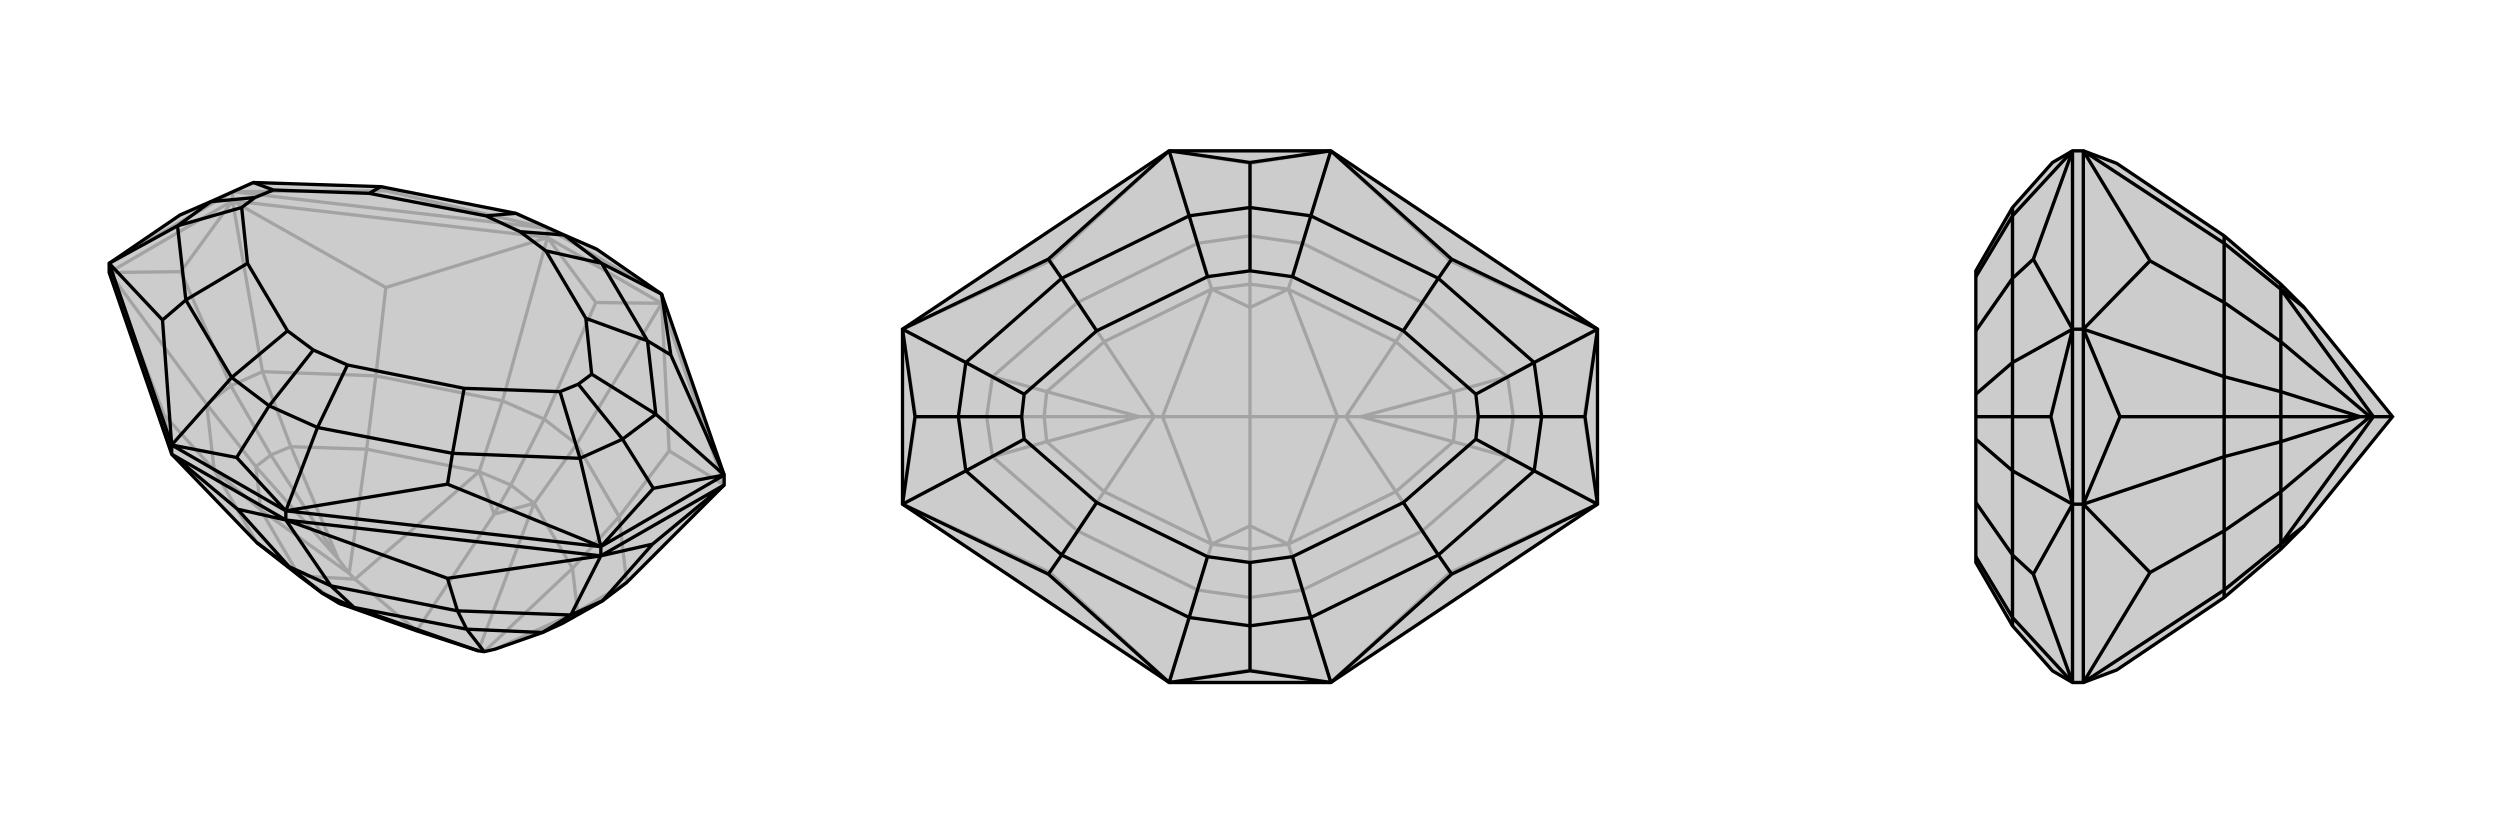 <svg xmlns="http://www.w3.org/2000/svg" viewBox="0 0 3000 1000">
    <g stroke="currentColor" stroke-width="4" fill="none" transform="translate(0 -46)">
        <path fill="currentColor" stroke="none" fill-opacity=".2" d="M131,373L131,362L216,304L253,288L304,265L457,270L619,302L677,328L716,345L794,399L869,616L869,628L752,745L723,767L675,794L651,805L594,825L581,828L574,827L500,803L407,770L387,758L359,737L308,697L206,591z" />
<path stroke-opacity=".2" d="M794,410L794,399M279,287L279,276M657,331L657,320M794,410L869,628M794,410L657,331M657,331L279,287M279,287L131,373M794,410L803,587M794,410L715,409M794,410L692,579M657,331L715,409M715,409L653,549M657,331L463,391M657,331L603,527M206,591L197,544M803,587L869,628M803,587L743,666M463,391L279,287M463,391L451,497M197,544L131,373M197,544L257,610M279,287L217,372M279,287L315,492M131,373L217,372M131,373L248,531M217,372L277,509M315,492L277,509M277,509L248,531M277,509L325,592M752,745L743,666M752,745L693,780M315,492L451,497M315,492L349,582M248,531L257,610M248,531L307,606M743,666L692,579M743,666L687,728M692,579L653,549M692,579L641,650M653,549L603,527M653,549L613,628M603,527L451,497M451,497L440,585M603,527L575,612M257,610L308,697M257,610L313,658M675,794L693,780M675,794L594,825M325,592L349,582M325,592L307,606M325,592L406,717M693,780L687,728M693,780L594,825M349,582L440,585M349,582L406,717M307,606L313,658M307,606L406,717M406,717L419,734M687,728L641,650M581,828L687,728M613,628L641,650M613,628L575,612M613,628L593,663M440,585L575,612M440,585L419,734M313,658L359,737M419,734L313,658M419,734L426,741M641,650L574,827M641,650L593,663M593,663L575,612M575,612L426,741M593,663L500,803M426,741L359,737M407,770L359,737M426,741L500,803M794,399L657,320M657,320L279,276M131,362L279,276M657,320L463,275M657,320L716,345M657,320L619,302M279,276L463,275M463,275L457,270M279,276L216,304M279,276L304,265" />
<path d="M131,373L131,362L216,304L253,288L304,265L457,270L619,302L677,328L716,345L794,399L869,616L869,628L752,745L723,767L675,794L651,805L594,825L581,828L574,827L500,803L407,770L387,758L359,737L308,697L206,591z" />
<path d="M721,713L721,702M343,670L343,659M206,591L206,580M343,670L206,591M343,670L721,713M721,713L869,628M343,670L285,657M343,670L537,740M343,670L397,749M206,591L285,657M285,657L347,726M537,740L721,713M537,740L549,779M721,713L783,699M721,713L685,784M869,628L783,699M783,699L723,767M685,784L723,767M685,784L549,779M685,784L651,805M397,749L347,726M397,749L549,779M549,779L560,801M397,749L425,775M347,726L308,697M347,726L387,758M651,805L560,801M387,758L425,775M560,801L425,775M560,801L581,828M425,775L407,770M425,775L574,827M343,659L721,702M343,659L206,580M206,580L131,362M869,616L721,702M794,399L805,472M794,399L722,362M343,659L537,627M343,659L284,595M343,659L381,559M206,580L284,595M284,595L323,533M206,580L195,430M206,580L278,499M869,616L805,472M805,472L777,455M721,702L537,627M537,627L543,590M131,362L195,430M195,430L223,406M869,616L784,632M869,616L787,543M721,702L784,632M721,702L696,596M784,632L747,573M131,362L213,317M787,543L747,573M747,573L696,596M747,573L694,507M213,317L253,288M253,288L306,283M787,543L777,455M787,543L710,495M696,596L543,590M696,596L672,516M213,317L223,406M213,317L290,295M304,265L328,274M722,362L677,328M722,362L777,455M777,455L703,428M722,362L655,347M543,590L381,559M543,590L557,512M381,559L323,533M381,559L417,484M323,533L278,499M323,533L376,466M278,499L223,406M223,406L297,362M278,499L345,443M457,270L443,278M677,328L624,324M619,302L583,305M694,507L710,495M694,507L672,516M306,283L290,295M306,283L328,274M710,495L703,428M672,516L557,512M290,295L297,362M328,274L443,278M655,347L624,324M703,428L655,347M557,512L417,484M417,484L376,466M376,466L345,443M297,362L345,443M443,278L583,305M624,324L583,305" />
    </g>
    <g stroke="currentColor" stroke-width="4" fill="none" transform="translate(1000 0)">
        <path fill="currentColor" stroke="none" fill-opacity=".2" d="M403,181L83,395L83,605L403,819L597,819L917,605L917,395L597,181z" />
<path stroke-opacity=".2" d="M597,819L500,804M597,819L740,687M597,819L563,708M597,181L740,313M597,181L500,196M597,181L563,292M403,181L500,196M500,196L500,283M403,181L260,313M403,181L437,292M403,819L260,687M403,819L500,804M500,804L500,717M403,819L437,708M740,687L917,605M740,687L707,637M740,313L917,395M740,313L707,363M260,313L83,395M260,313L293,363M260,687L83,605M260,687L293,637M917,605L901,500M917,605L809,548M917,395L901,500M917,395L809,452M901,500L816,500M83,395L99,500M83,395L191,452M83,605L99,500M83,605L191,548M99,500L184,500M809,548L816,500M816,500L809,452M816,500L747,500M191,452L184,500M184,500L191,548M184,500L253,500M809,548L707,637M809,548L744,530M809,452L707,363M809,452L744,470M191,452L293,363M191,452L256,470M191,548L293,637M191,548L256,530M563,708L500,717M563,708L707,637M707,637L675,590M563,708L546,653M707,363L563,292M707,363L675,410M563,292L500,283M563,292L546,347M500,283L437,292M500,283L500,341M437,292L293,363M293,363L325,410M437,292L454,347M293,637L437,708M293,637L325,590M500,717L437,708M500,717L500,659M437,708L454,653M747,500L744,530M747,500L744,470M747,500L633,500M253,500L256,470M253,500L256,530M253,500L367,500M744,530L675,590M744,530L633,500M744,470L675,410M744,470L633,500M633,500L615,500M256,470L325,410M256,470L367,500M256,530L325,590M256,530L367,500M367,500L385,500M500,659L546,653M675,590L546,653M675,590L615,500M675,410L546,347M615,500L675,410M615,500L605,500M500,341L546,347M500,341L454,347M500,341L500,369M325,410L454,347M325,410L385,500M325,590L454,653M385,500L325,590M385,500L395,500M500,659L454,653M500,659L500,631M546,653L500,631M546,653L605,500M546,347L605,500M546,347L500,369M605,500L500,500M500,369L454,347M454,347L395,500M500,369L500,500M395,500L454,653M500,631L454,653M500,631L500,500M395,500L500,500" />
<path d="M403,181L83,395L83,605L403,819L597,819L917,605L917,395L597,181z" />
<path d="M597,181L500,195M597,181L742,311M597,181L573,259M597,819L742,689M597,819L500,805M597,819L573,741M403,819L500,805M500,805L500,751M403,819L258,689M403,819L427,741M403,181L258,311M403,181L500,195M500,195L500,249M403,181L427,259M917,395L742,311M742,311L726,334M917,605L742,689M742,689L726,666M83,605L258,689M258,689L274,666M83,395L258,311M258,311L274,334M917,395L902,500M917,395L841,435M917,605L902,500M917,605L841,565M902,500L850,500M83,605L98,500M83,605L159,565M83,395L98,500M83,395L159,435M98,500L150,500M841,435L850,500M850,500L841,565M850,500L774,500M159,565L150,500M150,500L159,435M150,500L226,500M841,435L726,334M841,435L771,473M841,565L726,666M841,565L771,527M159,565L274,666M159,565L229,527M159,435L274,334M159,435L229,473M573,259L500,249M573,259L726,334M726,334L684,397M573,259L551,332M726,666L573,741M726,666L684,603M573,741L500,751M573,741L551,668M500,751L427,741M500,751L500,675M427,741L274,666M274,666L316,603M427,741L449,668M274,334L427,259M274,334L316,397M500,249L427,259M500,249L500,325M427,259L449,332M774,500L771,473M774,500L771,527M226,500L229,527M226,500L229,473M771,473L684,397M771,527L684,603M229,527L316,603M229,473L316,397M551,332L500,325M684,397L551,332M684,603L551,668M551,668L500,675M500,675L449,668M316,603L449,668M316,397L449,332M500,325L449,332" />
    </g>
    <g stroke="currentColor" stroke-width="4" fill="none" transform="translate(2000 0)">
        <path fill="currentColor" stroke="none" fill-opacity=".2" d="M540,804L669,717L737,659L765,631L871,500L765,369L737,341L669,283L540,196L500,181L487,181L463,195L415,249L371,325L371,332L371,397L371,473L371,500L371,527L371,603L371,668L371,675L415,751L463,805L487,819L500,819z" />
<path stroke-opacity=".2" d="M500,395L487,395M500,605L487,605M500,181L500,395M500,819L500,605M500,395L500,605M500,181L580,313M500,181L669,292M500,819L580,687M500,819L669,708M580,313L500,395M580,313L669,363M580,687L500,605M580,687L669,637M500,395L544,500M500,395L669,452M500,605L544,500M500,605L669,548M544,500L669,500M669,452L669,500M669,500L669,548M669,500L737,500M669,452L669,363M669,452L737,470M669,548L669,637M669,548L737,530M669,283L669,292M669,292L669,363M669,363L737,410M669,292L737,347M669,637L669,708M669,637L737,590M669,717L669,708M669,708L737,653M737,500L737,470M737,500L737,530M737,500L832,500M737,470L737,410M737,470L832,500M737,530L737,590M737,530L832,500M832,500L844,500M737,341L737,347M737,410L737,347M737,410L844,500M737,590L737,653M844,500L737,590M844,500L848,500M737,659L737,653M765,369L737,347M737,347L848,500M848,500L737,653M765,631L737,653M848,500L871,500M487,819L487,605M487,181L487,395M487,605L487,395M487,819L440,689M487,819L415,741M487,181L440,311M487,181L415,259M487,605L440,689M440,689L415,666M487,395L440,311M440,311L415,334M487,605L461,500M487,605L415,565M487,395L461,500M487,395L415,435M461,500L415,500M415,565L415,500M415,500L415,435M415,500L371,500M415,565L415,666M415,565L371,527M415,435L415,334M415,435L371,473M415,751L415,741M415,741L415,666M415,666L371,603M415,741L371,668M415,334L415,259M415,334L371,397M415,249L415,259M415,259L371,332" />
<path d="M540,804L669,717L737,659L765,631L871,500L765,369L737,341L669,283L540,196L500,181L487,181L463,195L415,249L371,325L371,332L371,397L371,473L371,500L371,527L371,603L371,668L371,675L415,751L463,805L487,819L500,819z" />
<path d="M500,605L487,605M500,395L487,395M500,819L500,605M500,181L500,395M500,605L500,395M500,819L580,687M500,819L669,708M500,181L580,313M500,181L669,292M580,687L500,605M580,687L669,637M580,313L500,395M580,313L669,363M500,605L544,500M500,605L669,548M500,395L544,500M500,395L669,452M544,500L669,500M669,548L669,500M669,500L669,452M669,500L737,500M669,548L669,637M669,548L737,530M669,452L669,363M669,452L737,470M669,708L669,717M669,708L669,637M669,637L737,590M669,708L737,653M669,363L669,292M669,363L737,410M669,292L669,283M669,292L737,347M737,500L737,530M737,500L737,470M737,500L832,500M737,530L737,590M737,530L832,500M737,470L737,410M737,470L832,500M832,500L844,500M737,659L737,653M737,590L737,653M737,590L844,500M737,410L737,347M844,500L737,410M844,500L848,500M737,341L737,347M737,653L765,631M737,653L848,500M737,347L848,500M737,347L765,369M848,500L871,500M487,181L487,395M487,819L487,605M487,395L487,605M487,181L440,311M487,181L415,259M487,819L440,689M487,819L415,741M487,395L440,311M440,311L415,334M487,605L440,689M440,689L415,666M487,395L461,500M487,395L415,435M487,605L461,500M487,605L415,565M461,500L415,500M415,435L415,500M415,500L415,565M415,500L371,500M415,435L415,334M415,435L371,473M415,565L415,666M415,565L371,527M415,259L415,249M415,259L415,334M415,334L371,397M415,259L371,332M415,666L415,741M415,666L371,603M415,741L415,751M415,741L371,668" />
    </g>
</svg>